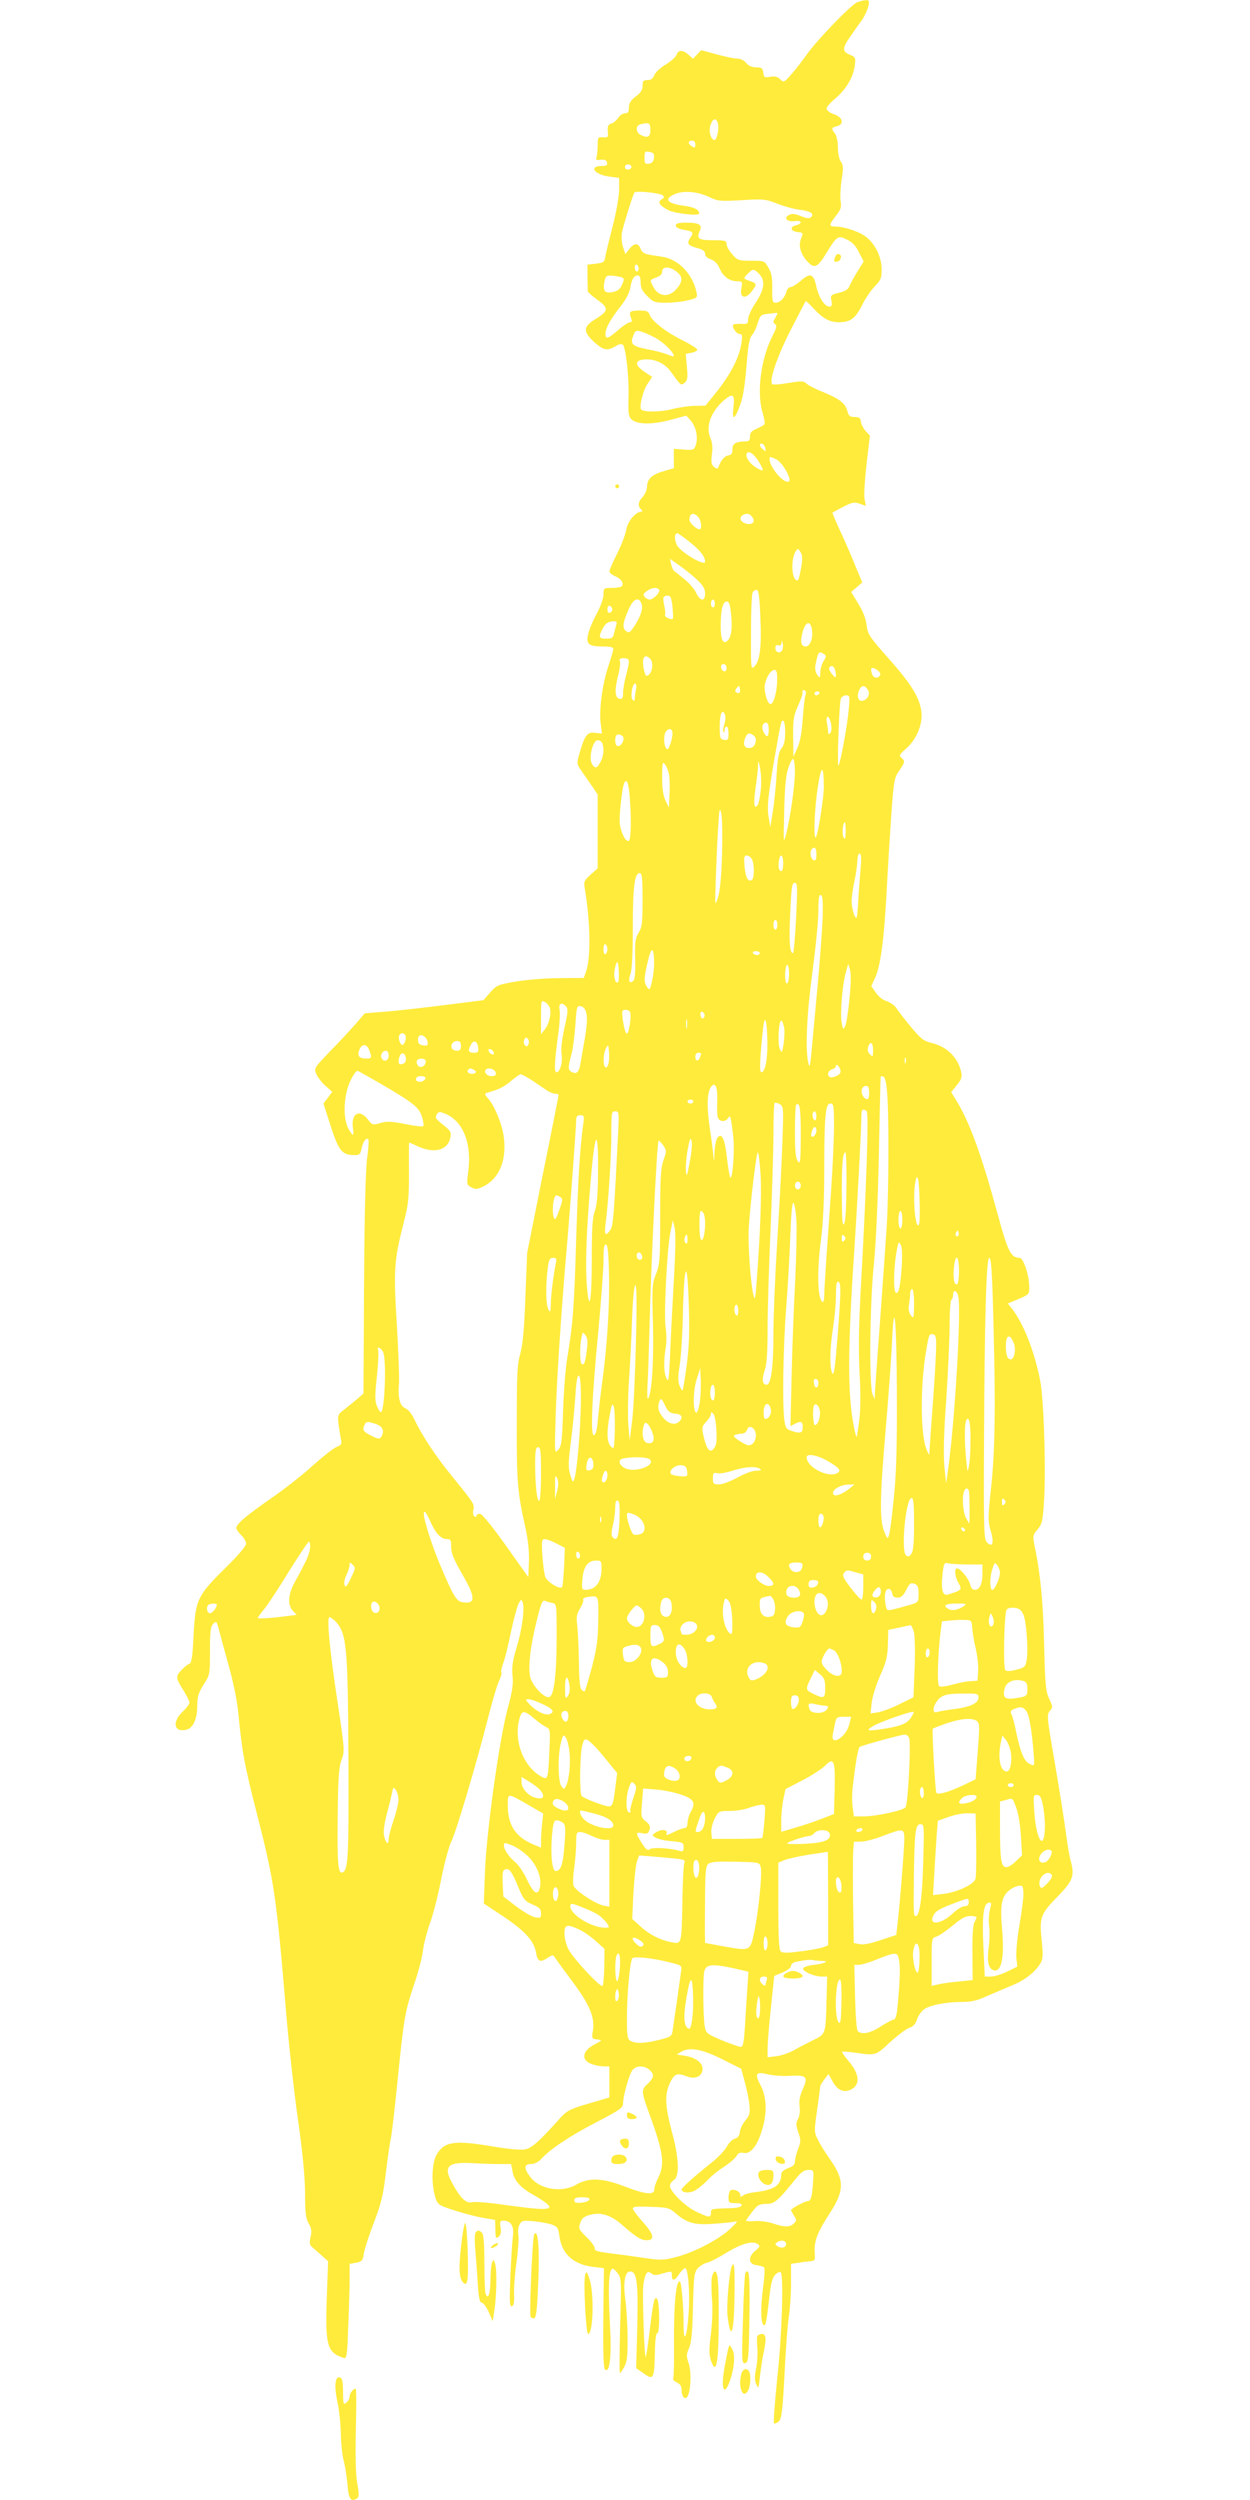 <?xml version="1.0" standalone="no"?>
<!DOCTYPE svg PUBLIC "-//W3C//DTD SVG 20010904//EN"
 "http://www.w3.org/TR/2001/REC-SVG-20010904/DTD/svg10.dtd">
<svg version="1.0" xmlns="http://www.w3.org/2000/svg"
 width="640pt" height="1280pt" viewBox="0 0 640 1280"
 preserveAspectRatio="xMidYMid meet">
<g transform="translate(0,1280) scale(0.1,-0.1)"
fill="#ffeb3b" stroke="none">
<path d="M4390 12789 c-32 -12 -211 -198 -260 -269 -21 -30 -56 -75 -78 -100
-38 -43 -40 -44 -57 -26 -13 13 -28 17 -51 13 -30 -5 -33 -3 -36 21 -3 23 -8
27 -37 27 -22 1 -39 8 -51 23 -11 13 -29 22 -45 22 -15 0 -63 10 -107 22 l-78
21 -21 -22 -21 -22 -22 20 c-28 26 -53 27 -61 2 -3 -11 -28 -34 -56 -51 -27
-16 -54 -41 -59 -55 -7 -18 -17 -25 -35 -25 -21 0 -25 -5 -25 -29 0 -21 -9
-36 -35 -55 -26 -20 -35 -35 -35 -57 0 -22 -5 -29 -20 -29 -11 0 -27 -11 -35
-24 -9 -13 -25 -26 -36 -29 -15 -4 -19 -13 -17 -39 3 -30 1 -33 -24 -31 -27 2
-28 0 -28 -42 0 -24 -3 -51 -6 -60 -5 -13 -1 -16 22 -13 20 2 29 -2 32 -14 3
-14 -3 -18 -27 -18 -69 0 -38 -44 38 -54 l51 -7 0 -59 c0 -34 -14 -114 -34
-192 -19 -73 -36 -144 -38 -158 -3 -21 -9 -26 -47 -30 l-43 -5 0 -62 c1 -35 1
-68 1 -73 1 -6 23 -26 51 -46 57 -41 56 -56 -7 -95 -68 -41 -70 -66 -11 -120
48 -43 66 -47 109 -22 18 11 32 14 38 8 16 -17 33 -175 29 -272 -2 -76 0 -95
14 -109 27 -28 107 -29 200 -4 l82 22 23 -26 c27 -32 38 -85 26 -123 -9 -27
-12 -28 -61 -25 l-52 4 0 -50 0 -49 -44 -13 c-65 -18 -91 -39 -93 -78 0 -19
-11 -44 -22 -56 -24 -25 -27 -46 -9 -64 8 -8 9 -12 1 -12 -28 0 -70 -50 -76
-90 -3 -22 -24 -77 -46 -122 -23 -45 -41 -87 -41 -93 0 -7 13 -18 29 -25 30
-12 46 -35 35 -51 -3 -5 -25 -9 -50 -9 -43 0 -44 -1 -44 -33 0 -20 -15 -63
-37 -103 -20 -38 -40 -86 -43 -107 -9 -46 6 -57 79 -57 34 0 51 -4 51 -12 0
-7 -11 -45 -24 -85 -31 -91 -49 -221 -41 -293 l7 -56 -35 4 c-40 5 -53 -11
-80 -105 -15 -52 -15 -53 10 -90 15 -21 39 -57 55 -79 l28 -42 0 -189 0 -189
-36 -32 c-33 -30 -36 -36 -30 -70 29 -175 32 -358 6 -428 l-11 -31 -122 -1
c-68 0 -167 -8 -222 -17 -95 -16 -102 -19 -135 -56 l-35 -40 -190 -24 c-104
-13 -241 -29 -304 -34 l-113 -9 -51 -59 c-28 -32 -87 -95 -131 -140 -78 -81
-79 -83 -66 -113 7 -16 28 -44 47 -60 l34 -30 -22 -30 -23 -30 28 -87 c47
-151 64 -175 123 -177 34 -1 37 2 44 32 7 36 24 60 35 49 3 -3 1 -45 -6 -94
-8 -58 -14 -278 -16 -648 l-3 -560 -29 -25 c-16 -14 -46 -38 -66 -54 -36 -27
-38 -30 -33 -75 3 -25 9 -60 12 -77 6 -27 4 -32 -23 -43 -16 -7 -72 -51 -123
-97 -52 -47 -146 -121 -209 -164 -128 -89 -180 -133 -180 -153 0 -7 11 -24 25
-37 14 -13 25 -33 25 -44 0 -12 -41 -60 -108 -126 -142 -140 -151 -160 -161
-343 -5 -109 -10 -142 -22 -146 -8 -2 -26 -17 -41 -33 -30 -32 -29 -39 14
-107 15 -25 28 -51 28 -59 0 -7 -16 -28 -35 -46 -56 -53 -44 -108 20 -92 34 9
55 55 55 122 0 47 6 66 32 108 33 50 33 52 33 173 0 101 3 125 17 139 15 16
17 14 28 -27 6 -24 29 -107 50 -184 24 -84 44 -182 50 -245 20 -205 32 -268
95 -515 89 -348 100 -420 150 -1020 14 -165 41 -412 61 -550 24 -170 35 -289
36 -375 0 -103 4 -130 19 -155 14 -24 16 -39 9 -69 -7 -31 -5 -40 10 -53 10
-8 32 -28 49 -43 l31 -28 -7 -190 c-8 -243 2 -278 88 -305 14 -5 17 15 22 160
4 92 7 201 7 244 l0 78 34 6 c30 6 34 11 39 48 4 23 27 95 52 159 37 97 47
138 60 249 9 72 20 151 25 175 6 24 21 157 35 296 33 328 38 357 85 497 22 64
43 144 46 177 4 32 20 94 35 136 16 42 42 144 58 227 16 82 40 169 52 193 24
47 129 400 188 633 21 83 46 168 56 188 10 21 15 40 12 43 -3 3 1 25 9 47 9
23 27 96 40 161 14 66 32 131 39 145 12 23 14 24 21 8 11 -31 -2 -137 -31
-232 -21 -70 -25 -102 -21 -143 5 -42 0 -79 -24 -167 -44 -162 -110 -640 -117
-840 l-6 -161 103 -68 c110 -75 155 -124 165 -186 8 -44 21 -50 61 -23 22 14
27 15 34 2 5 -8 44 -62 88 -121 90 -120 118 -185 108 -253 -7 -42 -6 -44 21
-47 28 -3 28 -4 -14 -26 -64 -34 -69 -81 -11 -101 17 -6 44 -11 59 -11 l29 0
0 -79 0 -80 -57 -17 c-156 -45 -156 -45 -208 -103 -100 -111 -134 -140 -168
-146 -19 -4 -87 2 -157 14 -201 34 -252 28 -293 -38 -26 -42 -30 -147 -9 -218
12 -40 14 -42 91 -68 43 -14 109 -32 147 -39 l69 -12 1 -40 c1 -55 2 -58 18
-45 10 8 13 23 9 47 -5 29 -3 34 15 34 38 0 55 -28 48 -79 -3 -25 -9 -117 -13
-205 -5 -134 -4 -158 8 -154 10 4 13 20 11 63 -1 32 4 106 13 166 8 59 12 121
9 137 -3 16 -1 40 6 52 11 21 17 22 74 17 33 -3 75 -11 92 -17 28 -10 32 -17
38 -58 12 -93 72 -147 177 -159 l51 -6 -3 -254 c-2 -176 1 -257 8 -264 25 -25
35 67 26 230 -9 170 -7 256 6 278 6 12 12 10 31 -13 22 -29 22 -29 15 -271 -3
-134 -4 -243 -1 -243 3 0 13 15 23 33 14 26 17 56 16 152 0 66 -6 154 -12 197
-11 83 -1 138 25 138 35 0 42 -56 37 -280 l-6 -215 39 -27 c50 -36 54 -28 57
106 1 64 6 102 12 100 14 -6 13 162 -1 176 -14 14 -18 -4 -39 -174 -8 -65 -16
-121 -19 -123 -7 -8 -18 326 -12 369 9 60 20 76 41 58 12 -10 24 -11 54 -1 50
14 51 14 51 -7 0 -32 12 -32 34 0 11 17 26 33 33 35 16 6 27 -128 18 -240 -8
-117 -25 -150 -25 -51 0 97 -11 224 -20 224 -19 0 -30 -119 -29 -296 1 -105
-1 -196 -4 -201 -4 -6 5 -15 18 -21 18 -9 25 -19 25 -41 0 -33 18 -51 30 -31
17 28 21 127 6 170 -13 37 -12 46 2 78 12 28 17 79 20 211 4 157 6 175 24 197
12 12 33 26 48 29 15 3 61 27 101 52 76 46 133 62 159 43 13 -9 11 -14 -13
-34 -39 -32 -35 -70 8 -74 17 -2 33 -7 37 -11 5 -4 2 -54 -6 -111 -13 -105
-11 -175 5 -185 9 -6 14 20 29 150 7 66 15 94 30 109 11 11 23 16 27 12 16
-16 7 -316 -17 -538 -13 -125 -21 -231 -17 -235 4 -4 15 1 25 10 14 14 19 54
29 245 6 125 16 256 22 292 6 36 11 111 11 167 l0 102 33 5 c17 3 45 7 62 8
29 3 29 4 26 50 -3 54 16 102 78 197 75 116 75 169 1 275 -22 31 -50 75 -61
98 -22 43 -22 40 0 193 5 39 10 75 10 81 1 6 10 23 22 38 l21 27 18 -33 c26
-49 58 -65 96 -47 50 24 46 80 -12 147 -20 24 -35 45 -32 47 2 2 33 0 68 -5
103 -15 104 -15 177 54 38 34 81 67 97 73 21 6 33 19 41 43 6 19 22 42 36 52
30 22 111 38 194 38 48 0 78 7 126 29 35 15 93 40 129 55 65 26 116 65 146
112 13 20 15 38 9 102 -14 139 -12 147 86 248 75 78 82 101 59 184 -5 19 -16
85 -24 145 -8 61 -33 219 -56 353 -40 230 -41 244 -25 262 16 18 16 21 -3 62
-18 38 -21 71 -26 278 -5 218 -19 361 -48 501 -11 55 -11 58 14 88 23 27 27
43 33 137 11 163 0 524 -19 624 -29 149 -84 289 -142 366 l-24 30 55 23 c52
22 55 25 55 59 0 61 -30 152 -50 152 -44 0 -60 32 -111 220 -83 305 -144 474
-213 586 l-26 42 29 36 c24 30 28 41 22 69 -17 73 -73 128 -148 146 -44 11
-57 21 -109 83 -32 39 -66 82 -74 96 -8 13 -31 29 -50 36 -20 6 -44 25 -56 44
l-23 33 21 46 c27 62 44 189 58 445 6 117 17 294 24 393 12 168 15 183 40 219
30 45 31 49 11 66 -13 11 -10 17 23 46 52 44 86 122 80 185 -7 74 -50 144
-167 276 -101 114 -108 125 -114 173 -4 33 -19 71 -43 110 l-36 59 28 24 29
25 -35 83 c-18 46 -53 126 -77 178 -24 52 -42 95 -41 96 2 2 27 15 55 30 46
23 57 26 84 16 l32 -11 -7 38 c-3 20 2 101 11 179 l17 143 -21 22 c-12 13 -23
34 -25 48 -2 20 -9 25 -32 25 -25 0 -31 5 -38 32 -10 38 -41 62 -127 97 -36
14 -72 33 -82 42 -15 14 -26 14 -93 3 -41 -7 -79 -10 -82 -6 -18 17 25 141 94
277 41 80 76 147 77 148 2 2 20 -15 41 -38 46 -50 82 -70 128 -70 59 0 85 19
118 84 16 34 46 78 66 99 33 34 36 42 36 91 -1 64 -36 132 -85 167 -35 25
-109 49 -151 49 -35 0 -35 8 2 55 25 32 29 43 24 75 -3 20 -1 69 5 109 10 61
9 75 -4 94 -9 12 -15 43 -15 72 0 30 -6 59 -15 71 -20 26 -19 31 11 38 38 10
29 46 -16 61 -19 6 -36 19 -38 27 -2 8 18 32 43 52 55 46 93 108 101 168 6 43
5 45 -25 58 -40 16 -39 34 4 95 19 28 46 66 60 85 13 20 27 50 31 68 6 27 4
32 -12 31 -11 0 -30 -5 -44 -10z m-715 -619 c9 -27 -5 -92 -19 -87 -19 6 -29
50 -17 80 12 32 27 35 36 7z m-345 -35 c0 -37 -14 -44 -51 -25 -24 13 -25 47
-1 53 45 12 52 8 52 -28z m230 -75 c0 -17 -3 -19 -19 -8 -21 13 -19 28 5 28 8
0 14 -9 14 -20z m-212 -69 c-2 -18 -10 -27 -25 -29 -20 -3 -23 1 -23 31 0 31
2 34 26 29 20 -4 25 -9 22 -31z m-115 -46 c1 -5 -6 -11 -15 -13 -11 -2 -18 3
-18 13 0 17 30 18 33 0z m162 -146 c7 -7 4 -14 -8 -20 -22 -13 -10 -32 35 -55
35 -18 158 -31 158 -17 0 19 -27 33 -76 39 -90 12 -108 35 -47 61 47 19 118
12 179 -18 40 -19 54 -20 161 -14 111 7 122 6 183 -18 36 -14 87 -28 115 -31
55 -7 75 -20 58 -37 -9 -9 -22 -8 -53 5 -31 12 -46 14 -61 5 -29 -15 -8 -37
31 -31 37 5 40 -13 4 -22 -32 -8 -26 -30 9 -34 31 -4 30 -2 17 -38 -13 -34 0
-78 37 -116 34 -35 50 -27 97 51 51 83 57 87 103 64 26 -12 45 -32 61 -65 l24
-47 -30 -48 c-17 -27 -35 -60 -41 -74 -7 -20 -21 -29 -55 -38 -43 -11 -45 -12
-39 -41 4 -23 2 -30 -10 -30 -25 0 -55 47 -68 106 -14 64 -31 69 -82 24 -19
-16 -41 -30 -50 -30 -8 0 -18 -11 -21 -24 -8 -31 -32 -56 -55 -56 -16 0 -18 9
-17 73 1 56 -4 80 -20 107 -20 35 -21 35 -88 35 -64 0 -70 2 -97 33 -16 18
-29 41 -29 52 0 18 -7 20 -69 20 -75 0 -86 8 -68 48 14 31 -3 42 -70 42 -40 0
-53 -4 -53 -15 0 -8 14 -17 38 -21 52 -9 55 -13 37 -40 -20 -31 -14 -41 35
-54 29 -8 40 -16 40 -29 0 -12 11 -23 30 -29 19 -7 34 -23 44 -45 17 -42 51
-67 89 -67 28 0 29 -2 23 -35 -10 -49 18 -60 51 -19 30 38 29 43 -7 55 -36 13
-36 13 -10 39 25 25 30 25 59 -5 31 -34 24 -80 -24 -151 -19 -30 -35 -65 -35
-79 0 -23 -4 -25 -35 -23 -19 1 -37 -1 -40 -4 -11 -10 15 -48 32 -48 13 0 15
-8 9 -47 -9 -68 -54 -157 -123 -244 l-61 -76 -54 -1 c-29 0 -83 -8 -118 -17
-59 -15 -142 -16 -157 -2 -12 12 9 97 32 131 l24 36 -34 23 c-61 39 -57 67 8
67 47 0 96 -25 123 -65 51 -71 50 -70 69 -55 15 12 17 26 12 81 l-6 67 30 6
c16 3 29 10 29 16 0 5 -36 28 -80 50 -84 42 -155 98 -165 131 -5 15 -16 19
-49 19 -51 0 -57 -5 -46 -36 7 -18 6 -24 -5 -24 -7 0 -35 -18 -60 -40 -52 -45
-65 -49 -65 -20 0 29 25 75 77 141 28 35 46 71 50 95 7 44 19 64 39 64 9 0 14
-12 14 -36 0 -28 8 -44 34 -70 31 -31 39 -34 94 -34 33 0 84 5 112 12 50 12
52 13 46 42 -19 92 -92 168 -173 181 -18 3 -49 7 -68 11 -26 4 -38 12 -45 30
-12 31 -33 31 -58 -1 l-20 -26 -12 36 c-7 20 -9 53 -6 73 7 36 54 188 64 206
6 11 134 -2 147 -15z m-125 -375 c0 -8 -4 -14 -10 -14 -5 0 -10 9 -10 21 0 11
5 17 10 14 6 -3 10 -13 10 -21z m194 -15 c33 -26 33 -49 0 -88 -38 -46 -93
-41 -119 10 -19 37 -20 35 15 48 20 7 30 17 30 30 0 28 39 28 74 0z m-287 -27
c20 -7 21 -9 8 -39 -9 -22 -22 -33 -45 -38 -42 -9 -54 4 -46 49 6 31 11 36 34
35 15 -1 37 -4 49 -7z m803 -187 c0 -3 -6 -14 -12 -25 -11 -17 -10 -22 0 -29
11 -7 9 -18 -12 -59 -61 -120 -83 -292 -51 -397 8 -27 12 -52 9 -57 -3 -5 -21
-15 -40 -23 -26 -11 -34 -20 -34 -39 0 -20 -5 -26 -22 -26 -50 0 -68 -11 -68
-40 0 -22 -5 -29 -22 -32 -19 -3 -38 -26 -51 -63 -2 -6 -11 -4 -21 4 -14 12
-16 24 -11 65 5 35 2 62 -9 87 -23 56 4 131 69 188 47 41 59 33 50 -36 -8 -69
6 -64 35 14 14 39 24 101 32 197 8 109 15 146 29 161 9 11 23 39 29 62 12 38
16 42 49 46 20 2 39 4 44 5 4 1 7 0 7 -3z m-626 -124 c42 -22 96 -75 96 -94 0
-3 -15 0 -32 8 -18 7 -61 19 -95 25 -85 17 -97 26 -82 68 10 28 14 31 37 26
15 -4 49 -18 76 -33z m565 -567 c3 -16 1 -17 -13 -5 -19 16 -21 34 -3 29 6 -3
14 -13 16 -24z m-29 -76 c24 -42 21 -46 -20 -21 -32 19 -56 56 -46 72 11 17
41 -7 66 -51z m85 20 c30 -14 81 -103 64 -113 -24 -15 -99 72 -99 115 0 13 3
13 35 -2z m-401 -294 c16 -16 22 -64 8 -64 -17 0 -52 32 -52 49 0 33 20 40 44
15z m276 1 c19 -23 6 -43 -25 -37 -31 5 -44 30 -24 43 20 13 35 11 49 -6z
m-324 -126 c56 -43 84 -78 84 -105 0 -25 -120 45 -143 83 -15 27 -15 63 1 63
3 0 29 -18 58 -41z m575 -60 c8 -16 8 -37 -1 -86 -12 -60 -14 -63 -29 -48 -18
18 -19 101 -1 135 13 25 17 25 31 -1z m-529 -140 c28 -27 38 -45 38 -68 0 -43
-25 -40 -46 4 -9 20 -37 52 -63 72 -25 21 -49 39 -52 42 -4 4 -9 18 -13 33
l-6 27 52 -37 c29 -20 69 -53 90 -73z m-197 -49 c7 -12 -30 -50 -49 -50 -7 0
-19 6 -25 14 -10 11 -7 17 11 30 25 18 54 21 63 6z m518 -140 c7 -151 -2 -227
-32 -254 -16 -15 -17 -6 -16 177 0 106 4 198 9 205 4 6 13 12 20 12 10 0 15
-36 19 -140z m-450 53 c3 -32 4 -59 2 -61 -7 -8 -45 10 -40 18 3 5 1 27 -4 49
-9 43 -7 51 19 51 14 0 18 -12 23 -57z m-157 10 c7 -26 -14 -78 -51 -127 -12
-16 -17 -17 -31 -6 -19 16 -15 44 16 113 24 55 55 64 66 20z m374 7 c0 -11 -4
-20 -10 -20 -5 0 -10 9 -10 20 0 11 5 20 10 20 6 0 10 -9 10 -20z m84 -64 c7
-73 -2 -117 -25 -131 -18 -12 -29 15 -29 75 0 87 10 130 30 130 14 0 18 -13
24 -74z m-609 34 c0 -7 -6 -15 -12 -17 -8 -3 -13 4 -13 17 0 13 5 20 13 18 6
-3 12 -11 12 -18z m21 -77 c-3 -10 -8 -30 -12 -45 -5 -24 -11 -28 -40 -28 -38
0 -41 8 -19 50 15 29 28 38 58 39 13 1 17 -4 13 -16z m1002 -35 c4 -43 -12
-78 -34 -78 -23 0 -28 26 -14 76 16 57 43 58 48 2z m-152 -94 c-8 -22 -36 -17
-36 7 0 15 5 19 15 15 10 -3 15 1 16 12 1 15 2 15 6 -1 3 -10 2 -25 -1 -33z
m213 -23 c12 -8 12 -13 -2 -35 -9 -14 -17 -40 -17 -58 -1 -31 -1 -32 -16 -13
-9 13 -12 30 -9 50 14 69 17 73 44 56z m-891 -23 c23 -23 9 -88 -19 -88 -4 0
-10 18 -14 40 -9 54 6 75 33 48z m-108 -15 c0 -10 -7 -43 -15 -73 -8 -30 -15
-70 -15 -88 0 -26 -4 -33 -17 -30 -25 4 -27 44 -9 116 9 33 13 67 10 76 -5 12
0 16 20 16 18 0 26 -5 26 -17z m500 -34 c0 -24 -23 -21 -28 4 -2 10 3 17 12
17 10 0 16 -9 16 -21z m554 -5 c3 -9 6 -23 6 -32 -1 -14 -5 -12 -20 7 -11 12
-17 27 -14 32 8 14 21 11 28 -7z m221 -7 c10 -8 15 -19 11 -25 -10 -17 -33
-15 -40 4 -14 36 -3 44 29 21z m-516 -49 c0 -58 -18 -123 -34 -123 -16 0 -35
67 -29 100 8 40 31 75 49 75 11 0 15 -13 14 -52z m-723 -49 c-3 -17 -6 -39 -6
-47 0 -11 -3 -13 -11 -5 -13 13 -2 83 13 83 6 0 8 -13 4 -31z m531 -16 c-3 -3
-11 -2 -17 2 -8 5 -7 11 2 22 12 15 13 14 16 -1 2 -10 1 -20 -1 -23z m657 14
c13 -20 -2 -50 -28 -55 -22 -5 -31 24 -17 54 12 28 28 28 45 1z m-320 -26 c-4
-9 -10 -64 -14 -122 -5 -72 -14 -120 -28 -150 l-20 -44 -1 101 c-1 88 2 109
24 158 14 31 24 60 24 64 -3 16 2 23 12 17 6 -4 7 -14 3 -24z m71 9 c-3 -5
-10 -10 -16 -10 -5 0 -9 5 -9 10 0 6 7 10 16 10 8 0 12 -4 9 -10z m150 -87
c-7 -80 -43 -274 -52 -283 -8 -7 4 322 12 343 4 9 16 17 27 17 19 0 20 -4 13
-77z m-637 -73 c-5 -17 -8 -34 -4 -37 3 -4 6 1 6 10 0 10 5 17 10 17 6 0 10
-16 10 -36 0 -31 -3 -35 -22 -32 -21 3 -23 8 -23 68 -1 65 14 96 27 60 4 -11
2 -33 -4 -50z m547 4 c4 -22 2 -41 -4 -47 -8 -8 -11 -6 -11 5 0 8 -3 30 -6 47
-4 18 -2 31 4 31 5 0 13 -16 17 -36z m-235 -43 c0 -41 -5 -65 -18 -82 -15 -19
-21 -50 -26 -139 -4 -63 -13 -149 -20 -190 l-12 -75 -8 48 c-10 55 -4 109 30
307 34 194 33 190 44 190 6 0 10 -26 10 -59z m-84 14 c0 -40 -10 -45 -26 -14
-13 24 -7 49 13 49 8 0 13 -13 13 -35z m-493 -26 c-1 -13 -6 -37 -13 -54 -9
-23 -13 -26 -20 -15 -14 21 -12 74 2 88 18 18 33 8 31 -19z m427 -24 c0 -29
-13 -45 -36 -45 -27 0 -32 26 -14 61 9 15 15 17 30 9 11 -6 20 -17 20 -25z
m-684 17 c16 -10 -1 -52 -21 -52 -10 0 -15 10 -15 30 0 29 13 38 36 22z m-102
-38 c10 -27 7 -64 -9 -94 -18 -35 -30 -38 -45 -9 -17 31 6 119 30 119 10 0 21
-7 24 -16z m986 -146 c0 -69 -24 -237 -45 -318 -14 -53 -14 -48 -10 115 3 124
8 184 21 222 9 29 21 50 25 47 5 -3 9 -32 9 -66z m-175 -93 c-3 -33 -10 -67
-15 -75 -19 -30 -23 4 -12 83 7 46 13 99 13 118 1 30 2 28 11 -16 5 -27 7 -77
3 -110z m-470 81 c4 -17 5 -62 3 -101 l-3 -70 -18 37 c-12 26 -17 62 -17 120
1 75 2 81 15 64 8 -11 17 -33 20 -50z m793 -61 c1 -53 -30 -251 -41 -262 -13
-13 -7 144 10 256 18 117 30 119 31 6z m-994 -52 c9 -111 7 -221 -4 -228 -14
-9 -38 34 -46 82 -6 37 11 194 23 216 12 21 21 -1 27 -70z m473 -298 c-4 -114
-10 -186 -21 -220 -16 -49 -16 -48 -11 100 3 83 8 200 12 260 6 97 8 105 16
70 5 -22 6 -116 4 -210z m633 118 c-1 -38 -3 -44 -11 -30 -9 16 -4 77 7 77 2
0 4 -21 4 -47z m-150 -118 c0 -26 -3 -33 -15 -29 -15 6 -21 45 -8 57 15 15 23
5 23 -28z m226 -77 c-4 -46 -10 -119 -12 -162 -2 -43 -6 -81 -8 -84 -9 -9 -26
48 -26 86 1 20 7 66 15 102 8 36 14 82 15 103 0 21 5 37 11 37 9 0 10 -23 5
-82z m-556 53 c13 -26 13 -98 -1 -107 -19 -11 -32 14 -37 71 -4 45 -2 55 11
55 9 0 21 -9 27 -19z m160 -21 c0 -22 -4 -40 -9 -40 -13 0 -18 19 -13 52 6 42
22 34 22 -12z m-720 -186 c0 -120 -3 -141 -20 -169 -17 -28 -20 -47 -18 -133
2 -70 -1 -105 -9 -113 -20 -20 -28 -1 -15 34 8 22 12 105 12 238 0 207 9 279
35 279 12 0 15 -24 15 -136z m786 -94 c-5 -99 -12 -180 -16 -180 -17 0 -21 61
-14 207 6 131 9 153 23 153 14 0 15 -18 7 -180z m136 4 c-2 -60 -14 -224 -27
-364 -13 -140 -27 -291 -31 -335 -6 -63 -9 -74 -15 -50 -17 72 -8 257 21 472
16 120 30 258 30 306 0 67 3 88 13 84 9 -3 11 -32 9 -113z m-232 -39 c0 -14
-4 -25 -10 -25 -5 0 -10 11 -10 25 0 14 5 25 10 25 6 0 10 -11 10 -25z m-870
-125 c0 -10 -4 -22 -10 -25 -6 -4 -10 7 -10 25 0 18 4 29 10 25 6 -3 10 -15
10 -25z m239 -67 c1 -23 -4 -66 -10 -94 -11 -48 -13 -51 -25 -34 -18 25 -18
45 3 133 18 78 31 76 32 -5z m541 47 c0 -5 -6 -10 -14 -10 -8 0 -18 5 -21 10
-3 6 3 10 14 10 12 0 21 -4 21 -10z m-725 -148 c-13 -13 -24 24 -19 58 11 58
19 58 22 1 2 -29 0 -56 -3 -59z m875 44 c0 -25 -4 -48 -10 -51 -6 -4 -10 13
-10 44 0 28 5 51 10 51 6 0 10 -20 10 -44z m309 -131 c-6 -66 -16 -129 -22
-140 -10 -18 -12 -16 -18 20 -8 48 4 192 21 255 l13 45 9 -30 c6 -19 5 -74 -3
-150z m-1534 -45 c9 -28 -3 -81 -25 -110 l-20 -25 0 88 c0 84 1 87 19 77 11
-5 22 -19 26 -30z m85 5 c9 -11 7 -34 -10 -108 -13 -59 -19 -108 -15 -133 7
-42 -7 -94 -26 -94 -13 0 -10 55 11 209 6 46 8 97 5 112 -7 32 13 41 35 14z
m102 -33 c6 -22 3 -64 -7 -125 -9 -51 -19 -108 -22 -127 -8 -49 -20 -62 -45
-49 -21 11 -21 21 1 104 5 22 13 84 17 138 6 92 7 98 27 95 14 -2 24 -14 29
-36z m223 8 c11 -18 -6 -123 -18 -111 -11 11 -27 108 -19 116 9 9 31 5 37 -5z
m381 -11 c3 -6 2 -15 -4 -21 -6 -6 -11 -2 -15 11 -5 22 7 29 19 10z m-89 -71
c-2 -13 -4 -5 -4 17 -1 22 1 32 4 23 2 -10 2 -28 0 -40z m412 -79 c1 -87 -12
-149 -31 -149 -11 0 -7 79 9 225 9 81 21 41 22 -76z m86 78 c3 -18 1 -54 -3
-82 -8 -48 -9 -49 -20 -24 -12 29 -4 152 9 143 5 -2 11 -19 14 -37z m-1940
-37 c8 -13 -3 -50 -15 -50 -12 0 -23 37 -15 50 3 5 10 10 15 10 5 0 12 -5 15
-10z m103 -12 c7 -7 12 -19 12 -29 0 -12 -6 -15 -25 -11 -18 3 -25 11 -25 28
0 26 18 32 38 12z m528 -34 c-5 -13 -10 -14 -18 -6 -6 6 -8 18 -4 28 5 13 10
14 18 6 6 -6 8 -18 4 -28z m-346 -9 c0 -18 -5 -25 -19 -25 -11 0 -23 5 -26 10
-11 18 3 40 25 40 15 0 20 -7 20 -25z m88 -8 c3 -23 0 -27 -22 -27 -28 0 -32
10 -15 41 14 27 33 19 37 -14z m2022 -14 c0 -34 -1 -36 -16 -21 -10 10 -14 23
-9 37 10 34 25 24 25 -16z m-2580 1 c15 -37 13 -44 -12 -44 -39 0 -50 13 -39
43 13 34 39 35 51 1z m1225 -71 c-3 -13 -10 -21 -15 -18 -14 9 -12 72 3 98 11
21 12 20 15 -17 2 -22 1 -50 -3 -63z m-587 58 c3 -8 -1 -12 -9 -9 -7 2 -15 10
-17 17 -3 8 1 12 9 9 7 -2 15 -10 17 -17z m-538 -16 c0 -25 -23 -35 -35 -15
-10 16 2 40 20 40 9 0 15 -9 15 -25z m88 -13 c2 -13 -3 -25 -13 -28 -22 -9
-29 1 -21 31 8 31 30 28 34 -3z m1512 24 c0 -2 -3 -11 -6 -20 -9 -23 -24 -20
-24 4 0 11 7 20 15 20 8 0 15 -2 15 -4z m1047 -48 c-3 -7 -5 -2 -5 12 0 14 2
19 5 13 2 -7 2 -19 0 -25z m-2457 8 c0 -24 -26 -38 -40 -22 -6 9 -9 20 -5 26
9 15 45 12 45 -4z m2123 -45 c3 -13 -3 -22 -20 -30 -13 -6 -29 -9 -34 -6 -16
10 -10 33 11 40 11 3 20 11 20 16 0 16 17 1 23 -20z m-1874 0 c9 -6 10 -10 2
-16 -16 -9 -44 2 -36 15 8 12 16 12 34 1z m109 -13 c3 -13 -3 -18 -21 -18 -24
0 -42 21 -29 34 12 13 47 1 50 -16z m-575 -65 c154 -90 184 -114 198 -163 7
-22 9 -43 6 -46 -3 -4 -45 1 -93 11 -72 14 -94 15 -127 5 -39 -11 -41 -11 -64
19 -44 56 -87 29 -76 -46 3 -18 3 -33 -1 -33 -3 0 -13 15 -23 33 -28 53 -24
168 10 241 17 36 32 56 39 53 7 -3 66 -36 131 -74z m762 25 c26 -18 60 -41 74
-50 14 -10 34 -18 44 -18 9 0 17 -3 17 -6 0 -4 -36 -187 -81 -408 l-80 -401
-9 -225 c-6 -165 -13 -242 -26 -290 -16 -56 -18 -107 -18 -360 -1 -301 4 -353
45 -536 13 -61 19 -117 17 -170 l-3 -79 -115 162 c-72 101 -122 162 -132 162
-10 1 -18 -4 -18 -10 0 -5 -5 -7 -11 -3 -6 3 -9 19 -5 34 5 30 5 30 -113 176
-78 95 -151 206 -186 280 -16 35 -35 58 -50 64 -28 11 -39 55 -32 127 2 26 -3
162 -11 300 -18 281 -14 332 35 523 24 93 27 122 27 258 -1 83 0 152 1 152 2
0 22 -9 46 -20 84 -38 152 -19 165 46 5 27 1 35 -35 63 -43 35 -46 38 -32 59
7 11 14 11 42 -1 93 -39 137 -157 115 -307 -7 -53 -6 -56 17 -69 22 -12 30
-11 63 5 83 42 121 139 102 262 -10 64 -49 156 -80 189 -16 18 -18 23 -7 27 8
2 30 9 50 16 20 6 54 26 75 45 22 19 44 34 50 35 5 0 32 -15 59 -32z m-547 10
c-7 -20 -48 -23 -48 -4 0 11 9 16 26 16 16 0 24 -5 22 -12z m2363 -59 c11
-104 10 -521 -1 -699 -6 -91 -22 -314 -35 -497 -14 -183 -25 -345 -26 -360 l0
-28 -11 25 c-19 41 -15 457 6 665 11 111 21 330 26 570 4 215 8 392 9 393 1 2
7 2 14 0 7 -3 15 -31 18 -69z m-869 -56 c-1 -36 0 -74 3 -84 8 -24 41 -25 54
-2 10 19 14 4 26 -104 7 -64 -5 -220 -16 -201 -4 7 -12 53 -17 101 -11 97 -27
131 -49 101 -7 -10 -14 -45 -15 -78 -1 -43 -2 -49 -5 -21 -1 22 -10 89 -19
150 -16 110 -14 186 8 212 21 25 33 -4 30 -74z m778 41 c0 -23 -4 -34 -12 -32
-33 11 -36 68 -3 68 11 0 15 -10 15 -36z m-900 -44 c0 -5 -7 -10 -15 -10 -8 0
-15 5 -15 10 0 6 7 10 15 10 8 0 15 -4 15 -10z m456 -205 c-3 -99 -15 -324
-26 -500 -11 -176 -20 -393 -20 -482 0 -170 -12 -263 -35 -263 -22 0 -25 28
-10 73 11 30 15 89 15 212 0 94 7 321 15 505 8 184 15 405 15 491 0 86 3 158
6 162 3 3 15 0 26 -6 20 -12 20 -19 14 -192z m94 32 c-1 -136 -2 -150 -15
-133 -11 15 -15 51 -15 151 0 73 3 135 6 138 19 18 24 -18 24 -156z m170 46
c0 -65 -7 -215 -15 -333 -8 -118 -20 -278 -25 -355 -5 -77 -10 -157 -10 -178
0 -21 -4 -36 -9 -33 -26 16 -29 166 -6 331 9 69 15 192 15 330 0 285 6 355 31
355 17 0 19 -10 19 -117z m167 79 c12 -8 0 -378 -31 -932 -9 -171 -11 -295 -5
-410 6 -109 5 -192 -2 -245 -6 -44 -12 -81 -13 -83 -2 -1 -9 25 -15 59 -32
163 -31 395 4 912 15 232 35 602 35 668 0 39 5 45 27 31z m-1272 -109 c-22
-435 -25 -477 -40 -500 -25 -37 -32 -27 -24 35 14 109 29 339 29 455 0 111 1
117 20 117 19 0 20 -5 15 -107z m1015 81 c0 -14 -4 -23 -10 -19 -5 3 -10 15
-10 26 0 10 5 19 10 19 6 0 10 -12 10 -26z m-1194 -41 c-17 -125 -26 -270 -36
-590 -10 -345 -17 -433 -46 -608 -8 -49 -18 -170 -21 -268 -5 -157 -8 -181
-25 -200 -19 -22 -19 -20 -13 173 5 179 30 556 55 840 15 166 50 640 50 673 0
21 5 27 21 27 20 0 21 -4 15 -47z m1194 -32 c0 -19 -17 -38 -25 -29 -7 7 7 48
16 48 5 0 9 -9 9 -19z m-1118 -216 c-1 -107 -5 -162 -16 -194 -13 -34 -16 -89
-16 -245 0 -218 -13 -288 -25 -141 -9 109 -3 284 21 558 21 246 38 256 36 22z
m469 53 c-14 -74 -16 -78 -19 -43 -2 22 2 71 9 109 11 57 14 65 20 44 4 -15
-1 -64 -10 -110z m-134 86 c16 -25 16 -29 0 -74 -14 -40 -17 -88 -17 -288 0
-222 -2 -245 -21 -294 -20 -50 -21 -66 -16 -253 5 -191 -5 -353 -24 -385 -5
-9 -6 17 -4 65 3 44 7 170 10 280 8 343 39 975 47 975 4 0 15 -12 25 -26z
m497 -146 c6 -101 -1 -304 -21 -563 -5 -71 -8 -84 -14 -61 -16 58 -31 272 -25
356 10 143 39 380 46 380 4 0 10 -51 14 -112z m440 -61 c-1 -108 -5 -181 -12
-193 -9 -15 -11 20 -12 151 0 162 5 215 19 215 3 0 6 -78 5 -173z m375 -101
c1 -87 -2 -107 -11 -98 -15 15 -23 145 -13 210 7 41 9 44 16 22 4 -14 7 -74 8
-134z m-609 104 c0 -11 -7 -20 -15 -20 -8 0 -15 9 -15 20 0 11 7 20 15 20 8 0
15 -9 15 -20z m-1231 -59 c14 -9 13 -17 -12 -84 -11 -29 -16 -35 -21 -22 -12
32 -3 115 13 115 3 0 12 -4 20 -9z m1209 -123 c2 -46 -1 -186 -7 -313 -7 -126
-15 -344 -18 -484 l-6 -253 21 11 c31 17 42 13 42 -13 0 -33 -10 -37 -52 -24
-32 10 -36 15 -42 56 -11 79 -6 381 9 572 8 102 18 267 21 368 5 124 10 180
17 173 6 -6 12 -48 15 -93z m-474 36 c15 -39 0 -157 -16 -128 -10 17 -9 144 0
144 6 0 13 -7 16 -16z m1016 -29 c0 -25 -4 -45 -10 -45 -5 0 -10 20 -10 45 0
25 5 45 10 45 6 0 10 -20 10 -45z m-1170 -310 c-7 -126 -16 -297 -19 -380 -6
-130 -8 -146 -19 -122 -14 32 -15 89 -3 160 4 26 4 71 -1 100 -10 61 7 404 25
491 l12 59 9 -39 c6 -25 5 -119 -4 -269z m1456 228 c-10 -10 -19 5 -10 18 6
11 8 11 12 0 2 -7 1 -15 -2 -18z m-1386 -20 c0 -19 -3 -24 -10 -17 -6 6 -8 18
-4 27 9 24 14 21 14 -10z m802 -5 c-9 -9 -12 -7 -12 12 0 19 3 21 12 12 9 -9
9 -15 0 -24z m295 -132 c-7 -98 -14 -136 -28 -136 -18 0 -13 155 7 240 5 23 6
23 16 6 7 -12 8 -53 5 -110z m-1499 -42 c4 -161 -10 -371 -35 -554 -9 -63 -18
-148 -22 -189 -4 -51 -10 -76 -20 -79 -19 -6 -11 190 24 548 13 146 25 303 25
348 0 63 3 83 13 80 9 -3 13 -46 15 -154z m170 93 c2 -10 -3 -17 -12 -17 -10
0 -16 9 -16 21 0 24 23 21 28 -4z m1622 -79 c0 -31 -4 -59 -9 -63 -16 -9 -23
34 -16 93 9 70 25 51 25 -30z m-2064 45 c-12 -56 -26 -169 -26 -213 -1 -39 -2
-42 -12 -25 -13 23 -15 121 -4 208 6 48 11 57 28 57 16 0 19 -5 14 -27z m2240
-290 c12 -441 9 -670 -12 -863 -16 -153 -16 -169 -1 -220 18 -61 9 -86 -20
-57 -15 15 -17 58 -15 494 3 661 12 963 27 963 10 0 15 -76 21 -317z m-1559
65 c4 -128 1 -206 -11 -298 -9 -68 -19 -126 -21 -128 -2 -3 -10 8 -16 24 -8
22 -8 47 1 104 7 41 15 169 17 283 7 256 23 265 30 15z m775 56 c-4 -102 -22
-323 -29 -369 -5 -31 -8 -35 -14 -20 -12 32 -10 122 6 225 8 52 15 128 15 168
0 54 3 73 13 69 8 -2 11 -24 9 -73z m-1046 -236 c-4 -161 -12 -340 -19 -398
l-13 -105 -7 80 c-3 44 -2 143 3 220 5 77 13 220 16 318 4 106 11 177 17 177
7 0 8 -101 3 -292z m1424 195 c-1 -72 -2 -77 -16 -58 -10 13 -14 32 -10 55 3
19 6 45 6 58 0 12 5 22 10 22 6 0 10 -32 10 -77z m226 41 c17 -68 -18 -658
-54 -904 l-8 -55 -9 90 c-5 63 -3 167 10 342 9 138 17 308 17 377 0 69 4 128
9 131 5 4 9 15 9 26 0 28 19 23 26 -7z m-1126 -75 c0 -17 -4 -28 -10 -24 -5 3
-10 17 -10 31 0 13 5 24 10 24 6 0 10 -14 10 -31z m812 -439 c1 -267 -3 -397
-16 -523 -9 -92 -20 -177 -25 -189 -7 -19 -9 -17 -24 21 -24 58 -22 178 8 526
14 160 28 358 32 440 11 255 24 116 25 -275z m-1587 241 c-8 -65 -14 -83 -26
-75 -10 6 -12 87 -2 134 6 31 7 32 20 14 11 -14 13 -34 8 -73z m1787 -21 c-2
-52 -10 -180 -18 -285 -8 -104 -14 -201 -15 -215 -1 -24 -1 -24 -14 6 -32 73
-34 318 -5 497 16 96 17 99 37 95 16 -3 18 -14 15 -98z m399 52 c12 -31 2 -82
-16 -82 -17 0 -25 23 -25 69 0 58 21 65 41 13z m-3230 -44 c19 -35 9 -308 -11
-308 -4 0 -13 14 -20 31 -11 25 -11 54 0 154 7 68 9 128 6 134 -4 6 -3 11 3
11 6 0 16 -10 22 -22z m1622 -258 c-5 -30 -13 -54 -18 -53 -18 5 -17 112 2
171 l18 57 3 -60 c1 -33 -1 -85 -5 -115z m-609 -3 c-2 -140 -20 -354 -34 -391
-6 -18 -9 -15 -20 22 -11 36 -11 63 3 170 9 70 19 176 23 235 4 73 10 107 18
104 7 -3 11 -47 10 -140z m1216 104 c0 -30 -17 -34 -22 -6 -4 17 -1 25 8 25 8
0 14 -9 14 -19z m-530 -51 c0 -22 -4 -40 -9 -40 -12 0 -18 28 -13 58 7 37 22
25 22 -18z m-252 -72 c13 -26 24 -34 50 -36 33 -3 41 -19 20 -40 -21 -21 -55
-13 -82 19 -26 31 -31 53 -20 84 8 19 11 17 32 -27z m-260 -122 c-3 -95 -4
-99 -20 -82 -21 21 -23 71 -6 163 10 54 13 61 20 42 5 -12 7 -68 6 -123z m797
115 c7 -23 -2 -48 -21 -55 -11 -4 -14 4 -14 34 0 43 23 57 35 21z m251 -7 c8
-29 -5 -75 -22 -81 -6 -2 -10 18 -11 52 0 40 3 55 13 55 7 0 17 -12 20 -26z
m-528 -107 c3 -53 0 -77 -12 -92 -20 -28 -37 -9 -53 58 -11 49 -10 53 13 78
13 14 24 31 24 39 0 11 3 11 12 2 7 -7 14 -45 16 -85z m1301 -52 c0 -49 -3
-108 -8 -130 -7 -38 -7 -37 -14 30 -9 88 -9 178 -1 200 14 34 24 -10 23 -100z
m-3042 83 c34 -12 43 -37 24 -66 -7 -11 -16 -10 -50 7 -42 22 -46 28 -35 55 7
19 17 20 61 4z m1414 -45 c13 -39 3 -57 -27 -51 -21 4 -30 44 -19 85 5 20 9
22 20 13 8 -6 19 -27 26 -47z m529 -11 c0 -30 -16 -52 -38 -52 -7 0 -29 11
-48 24 -28 19 -32 25 -19 30 9 3 25 6 35 6 10 0 22 9 25 20 10 30 45 8 45 -28z
m-1100 -196 c0 -74 -4 -137 -9 -140 -11 -7 -21 78 -21 187 0 71 3 87 15 87 13
0 15 -22 15 -134z m1467 64 c59 -34 71 -49 52 -61 -46 -29 -159 28 -159 80 0
21 55 11 107 -19z m-1199 -13 c2 -18 -2 -29 -13 -33 -23 -9 -28 0 -20 36 8 37
29 35 33 -3z m291 19 c26 -32 -82 -68 -129 -43 -33 17 -38 44 -8 50 55 10 126
7 137 -7z m189 -59 c3 -27 2 -28 -39 -25 -23 2 -44 8 -46 14 -6 20 28 45 56
42 20 -2 27 -9 29 -31z m372 13 c11 -7 7 -10 -18 -10 -20 0 -60 -15 -96 -35
-35 -19 -77 -35 -94 -35 -29 0 -32 3 -32 31 0 27 3 31 23 26 12 -3 47 3 77 13
62 20 118 24 140 10z m-780 -34 c0 -24 -16 -43 -26 -33 -8 7 7 57 17 57 5 0 9
-11 9 -24z m-257 -78 l-11 -43 0 65 c-1 53 1 61 10 43 8 -16 8 -36 1 -65z
m1497 11 c-33 -27 -71 -42 -81 -32 -19 19 30 52 76 52 l30 1 -25 -21z m612
-21 c3 -34 3 -158 1 -158 -1 0 -9 13 -18 30 -15 29 -20 105 -9 134 9 23 24 19
26 -6z m-282 -161 c0 -100 -4 -138 -14 -153 -12 -15 -17 -17 -28 -6 -26 25 0
292 29 292 10 0 13 -29 13 -133z m462 101 c-9 -9 -12 -7 -12 12 0 19 3 21 12
12 9 -9 9 -15 0 -24z m-1970 -74 c-3 -91 -12 -118 -34 -96 -9 9 -9 23 0 63 7
28 12 69 12 91 0 27 4 38 13 35 9 -3 11 -29 9 -93z m-970 -11 c26 -61 55 -93
85 -93 20 0 23 -5 23 -35 0 -39 9 -62 68 -165 58 -103 55 -135 -12 -123 -30 6
-46 33 -114 194 -38 89 -82 227 -82 256 0 25 11 12 32 -34z m1083 4 c24 -34
19 -66 -11 -73 -14 -4 -29 -3 -33 2 -11 12 -31 73 -31 95 0 16 4 17 30 7 17
-5 37 -20 45 -31z m930 23 c8 -12 -5 -60 -16 -60 -5 0 -9 16 -9 35 0 33 12 46
25 25z m-1138 -32 c-3 -7 -5 -2 -5 12 0 14 2 19 5 13 2 -7 2 -19 0 -25z m1864
-41 c-1 -12 -15 -9 -19 4 -3 6 1 10 8 8 6 -3 11 -8 11 -12z m-2093 -69 l44
-23 -4 -98 c-3 -53 -7 -100 -10 -103 -13 -13 -75 25 -86 52 -11 31 -23 180
-14 189 9 9 24 5 70 -17z m-1282 -91 c-14 -28 -39 -76 -56 -106 -35 -63 -39
-117 -11 -148 l20 -21 -55 -7 c-88 -11 -144 -14 -144 -9 0 3 15 24 34 47 18
23 64 92 101 152 37 61 82 130 99 155 31 45 31 45 34 17 2 -15 -8 -51 -22 -80z
m1404 27 c0 -8 -4 -14 -10 -14 -5 0 -10 9 -10 21 0 11 5 17 10 14 6 -3 10 -13
10 -21z m1490 -4 c0 -13 -7 -20 -20 -20 -13 0 -20 7 -20 20 0 13 7 20 20 20
13 0 20 -7 20 -20z m-1380 -60 c0 -70 -30 -110 -82 -110 -19 0 -20 5 -16 55 5
64 28 95 70 95 26 0 28 -3 28 -40z m-1284 -51 c-20 -42 -27 -49 -32 -35 -4 10
0 33 10 52 9 19 16 42 16 51 0 16 1 16 16 1 15 -14 14 -20 -10 -69z m2312 59
c-6 -42 -67 -33 -68 10 0 7 14 12 36 12 31 0 35 -3 32 -22z m845 12 l77 0 0
-46 c0 -54 -14 -84 -39 -84 -12 0 -20 10 -24 28 -6 28 -50 82 -67 82 -15 0
-11 -41 5 -70 23 -40 21 -41 -51 -64 -28 -9 -37 25 -28 106 6 54 9 59 28 54
11 -3 56 -6 99 -6z m167 -42 c0 -27 -27 -88 -39 -88 -15 0 -14 69 1 110 10 31
12 32 25 15 7 -11 13 -27 13 -37z m-737 1 l37 -10 0 -64 c0 -36 -4 -65 -9 -65
-5 0 -30 27 -56 61 -37 49 -44 63 -34 75 14 17 14 17 62 3z m-448 -24 c32 -31
32 -45 0 -45 -24 0 -65 31 -65 48 0 30 35 28 65 -3z m253 -32 c-2 -10 -13 -19
-26 -21 -17 -3 -22 2 -22 17 0 16 6 21 26 21 19 0 25 -5 22 -17z m515 -53 c0
-43 -1 -44 -44 -57 -24 -7 -61 -17 -81 -22 -37 -9 -38 -8 -44 24 -8 46 -2 80
16 80 8 0 16 -10 18 -22 2 -17 10 -23 27 -23 19 0 30 10 45 40 17 33 23 38 42
31 17 -6 21 -16 21 -51z m-613 20 c14 -26 5 -40 -23 -40 -33 0 -47 13 -40 38
7 29 48 30 63 2z m420 -11 c0 -21 -22 -35 -40 -24 -6 4 -4 14 7 30 20 26 33
24 33 -6z m-272 -52 c4 -32 -14 -67 -33 -67 -31 0 -48 83 -23 108 17 17 52 -8
56 -41z m-1175 -92 c-1 -99 -7 -141 -32 -240 -18 -65 -34 -121 -37 -124 -2 -2
-10 1 -17 8 -8 8 -12 53 -13 140 -1 71 -5 154 -8 185 -6 48 -4 62 14 91 12 19
19 39 16 44 -4 5 6 12 21 14 59 9 58 12 56 -118z m897 105 c6 -12 10 -35 8
-53 -2 -25 -8 -33 -26 -35 -34 -5 -52 15 -52 59 0 38 -1 38 52 48 4 0 12 -8
18 -19z m-522 -19 c7 -43 -7 -73 -31 -69 -24 3 -33 33 -22 75 8 33 48 29 53
-6z m311 -83 c2 -61 0 -79 -9 -73 -31 19 -49 107 -33 163 5 22 7 22 22 7 11
-11 17 -39 20 -97z m-921 85 c22 -5 22 -7 22 -169 0 -204 -14 -314 -41 -314
-29 0 -87 65 -95 106 -10 55 1 150 32 278 23 95 31 115 44 110 8 -4 25 -9 38
-11z m1657 -32 c-10 -34 -25 -24 -25 16 0 34 1 36 16 21 10 -10 14 -23 9 -37z
m-2546 21 c12 -23 -2 -47 -23 -39 -20 8 -22 57 -1 57 8 0 19 -8 24 -18z m-829
2 c0 -16 -23 -44 -35 -44 -15 0 -21 31 -8 43 8 8 43 9 43 1z m3825 -7 c-29
-20 -60 -26 -79 -15 -31 17 -16 28 41 28 51 0 55 -1 38 -13z m-1651 -13 c29
-29 13 -94 -24 -94 -21 0 -50 25 -50 44 0 16 38 66 50 66 5 0 16 -7 24 -16z
m1955 -29 c16 -33 27 -185 17 -238 -6 -31 -11 -36 -53 -46 -29 -8 -49 -9 -56
-2 -11 11 -6 290 7 309 4 8 21 12 39 10 24 -2 36 -11 46 -33z m-1124 5 c3 -6
1 -25 -6 -43 -10 -30 -15 -32 -46 -29 -42 5 -51 24 -29 57 17 26 68 35 81 15z
m971 -56 c-11 -29 -30 0 -21 33 7 27 7 28 17 6 6 -12 8 -30 4 -39z m-3368 14
c57 -62 63 -123 66 -698 2 -513 -1 -577 -31 -587 -22 -8 -27 48 -24 287 2 200
6 253 20 290 16 44 16 51 -20 290 -41 269 -57 440 -42 440 5 0 19 -10 31 -22z
m3260 -33 c1 -22 9 -70 18 -106 8 -36 14 -87 12 -114 l-3 -50 -40 -3 c-21 -1
-63 -10 -92 -18 -29 -8 -58 -12 -64 -8 -12 7 -8 156 7 281 l7 52 41 4 c22 2
57 4 76 3 34 -1 35 -3 38 -41z m-1409 11 c4 -23 -24 -46 -56 -46 -13 0 -23 2
-23 4 0 2 -3 11 -6 19 -3 8 2 22 12 31 22 23 68 17 73 -8z m-181 -29 c17 -46
15 -52 -13 -65 -41 -19 -45 -15 -45 43 0 51 2 55 23 55 17 0 26 -9 35 -33z
m1291 -2 c5 -20 7 -99 4 -185 l-6 -150 -71 -35 c-39 -20 -89 -38 -110 -42
l-39 -6 6 54 c3 30 22 91 43 139 32 71 38 97 40 160 l2 75 53 11 c30 7 57 12
61 13 4 0 11 -15 17 -34z m-1019 -29 c0 -16 -27 -29 -41 -20 -13 8 9 34 27 34
8 0 14 -6 14 -14z m-383 -47 c22 -22 -16 -79 -53 -79 -27 0 -31 5 -35 45 -3
24 0 30 21 36 38 11 55 10 67 -2z m227 -11 c18 -25 22 -98 6 -98 -24 0 -50 41
-50 80 0 46 19 54 44 18z m766 -8 c19 -10 40 -66 40 -107 0 -35 -42 -30 -79 9
-25 27 -28 35 -20 57 10 26 28 51 36 51 2 0 13 -5 23 -10z m490 -9 c0 -11 -4
-23 -10 -26 -6 -4 -10 5 -10 19 0 14 5 26 10 26 6 0 10 -9 10 -19z m-1366 -52
c17 -14 26 -30 26 -50 0 -26 -3 -29 -33 -29 -30 0 -35 4 -47 39 -20 61 4 79
54 40z m520 -5 c36 -14 10 -62 -45 -83 -23 -8 -28 -6 -38 15 -22 49 27 89 83
68z m311 -126 c0 -54 -6 -57 -60 -31 -41 20 -42 23 -14 80 l21 43 26 -22 c22
-18 27 -30 27 -70z m-1309 11 c3 -21 0 -41 -9 -53 -12 -17 -14 -12 -14 43 0
64 14 70 23 10z m2322 25 c17 -5 22 -14 22 -40 0 -39 -1 -40 -62 -49 -53 -8
-66 3 -54 50 9 35 48 51 94 39z m-1594 -81 c3 -10 11 -26 18 -35 15 -21 7 -30
-27 -30 -57 0 -93 40 -63 70 18 18 65 15 72 -5z m1366 -3 c0 -30 -39 -49 -121
-60 -41 -5 -82 -12 -92 -16 -22 -8 -23 23 -1 54 23 33 48 41 137 41 70 1 77
-1 77 -19z m-920 -13 c0 -23 -17 -47 -32 -47 -4 0 -8 16 -8 35 0 28 4 35 20
35 14 0 20 -7 20 -23z m-1312 -22 c53 -24 64 -41 37 -51 -22 -9 -68 13 -101
47 -25 26 -26 29 -8 29 10 0 43 -11 72 -25z m1445 -8 c20 -1 22 -8 5 -25 -18
-18 -75 -15 -82 4 -12 31 -7 37 27 29 17 -4 40 -8 50 -8z m1030 -25 c16 -18
30 -99 40 -229 4 -58 5 -58 -25 -42 -25 14 -43 57 -64 155 -8 43 -20 87 -25
96 -8 15 -5 20 13 28 34 13 43 12 61 -8z m-2514 -44 c18 -16 44 -34 56 -40 22
-10 23 -14 18 -117 -6 -146 -8 -154 -36 -140 -96 49 -149 185 -117 301 12 43
25 42 79 -4z m171 18 c0 -33 -16 -42 -30 -16 -12 23 -6 40 16 40 8 0 14 -10
14 -24z m1755 -9 c-19 -30 -51 -44 -130 -57 -94 -15 -106 -13 -67 11 31 21
203 81 210 74 2 -2 -4 -14 -13 -28z m-317 -37 c-17 -66 -97 -114 -84 -50 3 17
9 44 12 60 6 27 10 30 44 30 l38 0 -10 -40z m654 18 c14 -12 14 -29 4 -156
l-11 -142 -62 -30 c-79 -37 -131 -51 -139 -39 -6 11 -23 322 -18 328 3 3 35
15 72 28 75 25 130 29 154 11z m-2087 -153 c8 -58 -1 -149 -17 -179 -10 -19
-11 -19 -24 -1 -17 23 -19 158 -2 222 10 41 13 44 24 28 7 -9 16 -41 19 -70z
m1740 65 c10 -32 -6 -338 -19 -354 -14 -16 -151 -46 -215 -46 l-49 0 -6 44
c-4 24 -4 68 -1 98 14 124 28 209 37 214 13 8 209 62 230 63 9 1 20 -8 23 -19z
m520 -70 c8 -48 -2 -100 -20 -100 -34 0 -48 69 -30 152 l7 32 18 -22 c10 -12
21 -40 25 -62z m-2114 12 c19 -22 49 -58 66 -80 l33 -40 -10 -77 c-11 -90 -15
-98 -44 -92 -39 9 -121 42 -128 52 -12 15 -9 215 3 258 8 31 13 36 28 28 10
-6 33 -28 52 -49z m479 -41 c0 -14 -18 -23 -30 -16 -6 4 -8 11 -5 16 8 12 35
12 35 0z m734 -83 c0 -29 0 -87 -2 -130 l-2 -76 -68 -26 c-38 -15 -99 -35
-135 -45 l-67 -20 0 59 c0 33 5 82 11 109 l11 51 87 45 c48 25 100 59 116 75
36 38 47 28 49 -42z m-816 26 c22 -15 30 -48 13 -58 -19 -12 -71 6 -71 24 0
49 20 61 58 34z m266 6 c37 -14 34 -46 -6 -66 -30 -15 -32 -15 -45 2 -16 22
-17 46 -1 62 15 15 19 15 52 2z m-961 -112 c29 -33 22 -52 -15 -44 -40 7 -78
48 -78 82 l0 26 38 -23 c20 -12 45 -31 55 -41z m479 -46 c-11 -33 -18 -63 -14
-66 3 -3 0 -6 -6 -6 -19 0 -19 84 0 133 10 25 13 27 26 14 13 -13 12 -22 -6
-75z m1948 68 c0 -5 -7 -10 -15 -10 -8 0 -15 5 -15 10 0 6 7 10 15 10 8 0 15
-4 15 -10z m-3150 -75 c0 -17 -11 -65 -25 -105 -14 -40 -25 -84 -25 -97 0 -34
-16 -20 -24 20 -4 20 2 61 14 107 11 41 23 90 27 109 6 31 7 33 20 16 7 -11
13 -33 13 -50z m2690 34 c0 -17 -4 -28 -10 -24 -5 3 -10 17 -10 31 0 13 5 24
10 24 6 0 10 -14 10 -31z m-1236 -10 c61 -22 69 -40 41 -89 -8 -14 -14 -37
-15 -52 0 -18 -5 -28 -15 -28 -9 0 -34 -9 -57 -21 -34 -17 -40 -18 -35 -5 8
20 -31 22 -58 2 -18 -13 -18 -14 5 -26 12 -7 49 -15 81 -17 55 -5 59 -8 59
-31 0 -21 -3 -23 -22 -18 -47 14 -138 19 -151 8 -9 -8 -18 -3 -34 21 -12 18
-25 40 -29 49 -5 15 -2 17 24 12 25 -5 31 -2 37 17 6 18 2 27 -18 43 -25 20
-26 24 -20 95 l6 74 73 -6 c40 -4 97 -16 128 -28z m-786 -52 l73 -42 -5 -50
c-3 -27 -6 -67 -6 -88 l0 -37 -36 15 c-94 39 -133 98 -134 199 0 68 -5 68 108
3z m2292 44 c0 -14 -23 -28 -57 -34 -36 -7 -42 3 -17 27 16 17 74 22 74 7z
m339 -41 c6 -28 11 -77 11 -108 -1 -134 -43 -82 -54 66 -6 87 -6 92 13 92 15
0 22 -11 30 -50z m-112 -162 l6 -97 -31 -30 c-17 -17 -39 -31 -50 -31 -26 0
-32 39 -32 205 l0 131 33 9 c32 10 32 10 50 -40 11 -29 21 -90 24 -147z
m-2339 176 c25 -17 30 -44 7 -44 -23 0 -65 22 -65 35 0 28 25 32 58 9z m1026
-96 c-4 -46 -9 -85 -11 -88 -3 -3 -62 -5 -131 -5 l-127 0 -3 32 c-2 18 6 49
17 71 20 39 21 40 78 40 32 0 76 7 98 16 22 8 50 15 63 16 22 0 22 -1 16 -82z
m-870 36 c63 -16 96 -37 96 -61 0 -29 -107 -8 -147 29 -21 20 -31 48 -17 48 3
0 34 -7 68 -16z m566 -25 c0 -39 -16 -69 -37 -69 -16 0 -16 0 9 72 14 42 28
41 28 -3z m1388 -129 c1 -85 0 -165 -3 -178 -7 -30 -93 -70 -166 -79 l-52 -6
7 119 c4 65 9 151 12 191 l6 71 57 20 c31 11 74 19 96 18 l40 -1 3 -155z
m-2116 108 c13 -11 15 -28 8 -115 -7 -99 -19 -133 -45 -133 -18 0 -27 85 -19
179 6 66 10 81 24 81 9 0 23 -6 32 -12z m1845 -200 c-5 -182 -18 -278 -38
-278 -12 0 -12 7 -10 200 3 227 8 270 33 270 20 0 20 -4 15 -192z m-312 162
c-3 -5 -13 -10 -21 -10 -8 0 -12 5 -9 10 3 6 13 10 21 10 8 0 12 -4 9 -10z
m-168 -16 c12 -33 -23 -49 -122 -54 -52 -3 -95 -2 -95 2 0 7 94 38 116 38 6 0
17 7 24 15 17 20 69 19 77 -1z m383 -31 c0 -49 -25 -360 -36 -444 l-5 -46 -79
-26 c-52 -18 -89 -25 -109 -21 l-30 6 -3 203 c-2 112 -1 229 0 259 l4 56 36 1
c21 0 71 13 112 29 106 40 110 40 110 -17z m-1600 17 c22 -11 51 -20 65 -20
l25 0 0 -171 0 -171 -29 5 c-44 9 -149 79 -155 104 -3 12 -2 52 4 90 5 37 10
94 10 126 0 51 2 57 20 57 12 0 38 -9 60 -20z m-326 -105 c46 -44 72 -114 60
-160 -11 -44 -33 -29 -69 48 -15 31 -39 67 -54 80 -35 29 -61 67 -61 88 0 16
3 16 41 1 23 -9 60 -34 83 -57z m2679 29 c9 -9 -13 -52 -30 -58 -33 -13 -45
21 -17 48 16 16 36 21 47 10z m-1143 -244 l0 -240 -25 -10 c-14 -5 -66 -15
-116 -21 -69 -9 -93 -9 -102 0 -9 9 -12 76 -12 233 l0 221 31 13 c17 7 73 20
125 28 52 8 95 14 97 15 1 1 2 -107 2 -239z m-782 204 c45 -5 52 -8 46 -22 -4
-9 -9 -96 -10 -192 -4 -224 -4 -224 -52 -215 -58 10 -116 39 -162 81 l-43 39
6 130 c4 72 12 146 18 163 l11 32 67 -5 c36 -3 90 -8 119 -11z m122 -47 c0
-41 -14 -66 -24 -42 -8 21 -8 70 0 78 13 13 24 -5 24 -36z m315 2 c8 -34 -11
-224 -33 -329 -21 -101 -19 -100 -159 -75 l-93 17 -1 46 c0 26 0 115 1 197 1
128 4 152 18 163 12 10 50 12 139 10 122 -3 122 -3 128 -29z m-1246 -90 c31
-75 37 -82 77 -100 36 -15 44 -23 44 -45 0 -24 -2 -26 -32 -20 -17 3 -60 29
-96 56 l-65 50 -3 62 c-3 69 0 78 24 78 12 0 28 -25 51 -81z m2737 50 c3 -6
-7 -25 -24 -42 -27 -27 -32 -29 -38 -13 -15 40 40 90 62 55z m-1078 -52 c2
-20 -1 -37 -6 -37 -13 0 -22 25 -22 57 0 39 25 22 28 -20z m932 -45 c0 -20 -9
-93 -21 -162 -12 -70 -18 -143 -15 -167 l5 -42 -51 -25 c-29 -14 -66 -26 -84
-26 l-32 0 -7 153 c-7 159 0 220 27 225 15 3 15 -2 7 -34 -6 -20 -8 -57 -5
-83 4 -25 3 -76 -2 -112 -9 -72 -2 -106 23 -116 42 -15 58 60 46 206 -11 121
-4 166 31 198 23 21 56 33 71 26 4 -2 7 -21 7 -41z m-2382 -6 c-2 -15 -7 -28
-13 -29 -12 -2 -19 38 -10 60 9 25 27 1 23 -31z m2102 -36 c0 -14 -7 -20 -22
-20 -12 0 -38 -16 -58 -35 -61 -59 -130 -66 -100 -10 12 22 33 34 125 68 54
20 55 20 55 -3z m-1891 -68 c13 -10 31 -28 39 -40 14 -21 13 -22 -10 -22 -69
0 -178 67 -178 110 0 17 5 17 63 -6 34 -13 73 -32 86 -42z m1931 -8 c0 -3 -5
-15 -11 -27 -8 -13 -11 -72 -10 -158 l1 -137 -67 -7 c-38 -3 -85 -10 -105 -14
l-38 -9 0 123 c0 119 1 123 23 129 12 3 49 28 82 55 45 38 68 51 93 51 17 0
32 -3 32 -6z m-2035 -63 c22 -10 60 -36 85 -59 l45 -40 -1 -91 c-1 -51 -5 -95
-9 -99 -10 -10 -150 140 -174 187 -12 22 -21 58 -21 81 0 47 12 50 75 21z
m965 -71 c0 -16 -4 -32 -10 -35 -6 -4 -10 10 -10 35 0 25 4 39 10 35 6 -3 10
-19 10 -35z m-651 14 c16 -12 20 -19 12 -27 -7 -7 -17 -5 -31 8 -36 33 -22 47
19 19z m1426 -36 c7 -30 2 -128 -7 -128 -13 0 -28 74 -22 112 7 42 21 50 29
16z m-1532 -111 c-3 -36 -10 -64 -14 -61 -10 6 -12 104 -3 129 14 35 23 -4 17
-68z m1431 42 c6 -38 3 -119 -10 -246 -3 -31 -10 -53 -17 -53 -7 0 -37 -16
-67 -35 -52 -34 -92 -43 -116 -27 -8 4 -13 65 -16 175 l-4 167 23 0 c12 0 46
10 75 21 120 48 124 48 132 -2z m-1176 -6 c63 -16 64 -16 59 -47 -2 -17 -12
-85 -21 -151 -10 -66 -20 -134 -22 -151 -4 -30 -9 -33 -69 -48 -74 -19 -118
-20 -146 -6 -17 10 -19 22 -19 123 0 112 15 281 27 300 7 12 104 2 191 -20z
m781 7 c42 0 12 -14 -41 -20 -29 -3 -53 -11 -56 -18 -5 -15 56 -42 95 -42 l28
0 -3 -117 c-4 -177 -4 -177 -65 -207 -29 -14 -74 -37 -100 -52 -26 -15 -68
-29 -92 -32 l-45 -5 0 44 c0 24 7 118 17 208 l17 164 43 18 c24 10 43 25 43
33 0 9 10 18 23 21 48 10 73 13 92 9 11 -2 31 -4 44 -4z m-455 -37 l78 -18 -6
-90 c-3 -49 -9 -136 -12 -192 -6 -86 -9 -103 -23 -103 -9 1 -52 16 -96 34 -77
33 -80 35 -87 72 -8 48 -10 251 -2 281 10 36 40 39 148 16z m-205 -159 c1 -82
-9 -156 -22 -151 -26 8 -30 61 -11 166 20 115 30 110 33 -15z m377 100 c-3 -9
-6 -20 -6 -26 0 -6 -6 -6 -15 2 -22 18 -18 40 6 40 15 0 19 -4 15 -16z m382
-120 c-2 -94 -5 -111 -15 -97 -23 30 -14 231 9 217 5 -3 8 -56 6 -120z m-1147
13 c-8 -8 -11 -2 -11 19 0 40 14 54 18 19 2 -15 -1 -32 -7 -38z m730 -60 c-2
-26 -7 -35 -13 -29 -7 7 -8 32 -3 69 7 49 9 53 14 28 3 -16 4 -47 2 -68z
m-190 -242 l94 -47 18 -67 c10 -36 21 -89 24 -117 4 -43 1 -55 -20 -80 -14
-16 -27 -43 -29 -59 -2 -20 -10 -31 -25 -35 -13 -3 -31 -21 -41 -40 -11 -19
-43 -54 -73 -78 -95 -76 -159 -133 -159 -142 0 -17 39 -21 67 -6 15 8 44 31
63 51 19 21 58 53 87 71 29 19 57 44 64 55 8 15 18 20 36 16 35 -7 69 34 93
112 29 91 26 174 -6 235 -32 60 -24 71 39 55 26 -6 78 -10 116 -7 83 4 90 -5
59 -74 -13 -30 -18 -55 -14 -83 3 -25 0 -49 -8 -64 -12 -21 -11 -31 1 -68 14
-40 14 -48 -1 -86 -9 -24 -16 -52 -16 -64 0 -16 -10 -25 -35 -34 -22 -8 -35
-20 -35 -31 0 -56 -34 -80 -134 -92 -27 -3 -55 -11 -62 -17 -11 -9 -14 -8 -14
4 0 17 -34 32 -50 22 -5 -3 -10 -19 -10 -36 0 -27 3 -29 36 -29 24 0 34 -4 31
-12 -2 -8 -26 -14 -63 -14 -95 -3 -94 -3 -94 -24 0 -26 -10 -25 -77 7 -57 28
-133 103 -133 132 0 9 9 22 20 29 30 19 27 112 -10 247 -35 132 -38 193 -9
252 22 46 36 51 85 32 40 -15 72 -4 80 28 9 35 -28 67 -87 77 l-44 7 25 15
c42 24 107 12 211 -41z m-373 -55 c24 -23 20 -40 -17 -74 -28 -26 -27 -39 15
-153 70 -191 79 -255 44 -323 -11 -22 -20 -48 -20 -60 0 -30 -45 -26 -151 15
-114 44 -183 47 -248 10 -77 -45 -192 -24 -239 43 -31 42 -28 62 6 62 18 0 38
10 53 26 48 52 144 116 280 187 123 64 139 75 139 97 0 37 29 141 46 168 18
28 63 29 92 2z m-772 -480 l61 0 7 -37 c7 -45 39 -83 104 -119 139 -81 116
-89 -138 -54 -79 12 -157 18 -172 15 -32 -8 -60 19 -103 98 -48 87 -23 110
115 101 36 -2 93 -4 126 -4z m1607 -87 c-4 -78 -11 -103 -28 -103 -14 0 -85
-38 -85 -46 0 -3 7 -15 15 -28 14 -22 14 -25 0 -40 -21 -20 -49 -20 -108 0
-26 9 -67 14 -92 12 -25 -2 -45 -1 -45 2 0 3 14 23 31 45 26 35 35 40 71 41
43 0 59 13 151 127 29 36 45 47 66 47 27 0 28 -1 24 -57z m-1145 -95 c-3 -7
-21 -14 -41 -16 -28 -2 -37 1 -37 12 0 12 11 16 41 16 28 0 39 -4 37 -12z
m440 -69 c57 -50 97 -62 192 -55 47 3 96 8 110 11 21 5 16 -1 -24 -39 -60 -55
-186 -120 -278 -143 -58 -15 -77 -16 -150 -5 -46 7 -125 18 -176 24 -71 9 -91
15 -87 25 2 8 -15 33 -40 57 -42 41 -44 46 -34 75 8 24 20 33 50 41 54 15 106
-1 160 -48 78 -68 101 -82 130 -82 44 0 37 31 -21 95 -27 30 -50 61 -50 68 0
9 24 11 92 8 86 -3 95 -5 126 -32z m567 -159 c0 -18 -25 -24 -45 -10 -13 9
-13 11 0 20 20 14 45 8 45 -10z"/>
<path d="M4276 11484 c-8 -22 -8 -24 8 -24 15 0 28 24 19 34 -11 10 -21 7 -27
-10z"/>
<path d="M4028 2699 c-32 -18 -19 -29 32 -29 52 0 64 12 31 30 -24 12 -41 12
-63 -1z"/>
<path d="M3972 1743 c2 -10 14 -19 26 -21 19 -3 23 1 20 15 -2 10 -14 19 -26
21 -19 3 -23 -1 -20 -15z"/>
<path d="M3884 1676 c-8 -20 12 -53 37 -61 25 -8 39 8 39 48 0 24 -3 27 -35
27 -22 0 -38 -6 -41 -14z"/>
<path d="M3210 1970 c0 -15 7 -20 25 -20 14 0 25 4 25 8 0 5 -11 14 -25 20
-22 10 -25 9 -25 -8z"/>
<path d="M3177 1844 c-10 -10 12 -44 28 -44 9 0 15 10 15 25 0 18 -5 25 -18
25 -10 0 -22 -3 -25 -6z"/>
<path d="M3143 1763 c-7 -2 -13 -13 -13 -24 0 -15 7 -19 35 -19 23 0 38 6 42
16 10 25 -29 42 -64 27z"/>
<path d="M3150 10310 c0 -5 5 -10 10 -10 6 0 10 5 10 10 0 6 -4 10 -10 10 -5
0 -10 -4 -10 -10z"/>
<path d="M2361 1302 c-14 -120 -10 -172 13 -191 10 -9 15 -5 19 16 8 43 -1
287 -11 291 -4 1 -14 -51 -21 -116z"/>
<path d="M2433 1364 c-3 -8 -3 -48 1 -87 3 -40 9 -116 12 -169 5 -74 10 -98
21 -98 7 0 23 -21 35 -47 l21 -48 8 55 c12 76 14 210 4 240 -8 24 -8 24 -16 5
-4 -11 -8 -52 -8 -92 -1 -69 -12 -100 -25 -67 -3 9 -6 80 -6 158 0 97 -4 146
-12 154 -16 16 -27 15 -35 -4z"/>
<path d="M2735 1360 c-9 -15 -26 -409 -18 -422 2 -5 10 -8 17 -8 9 0 15 32 19
122 12 216 4 344 -18 308z"/>
<path d="M2524 1305 c-10 -8 -14 -14 -9 -15 15 0 40 18 34 24 -3 3 -14 -1 -25
-9z"/>
<path d="M3746 1195 c-13 -36 -27 -202 -21 -253 18 -145 35 -82 36 136 1 121
-2 149 -15 117z"/>
<path d="M2996 1152 c-10 -30 4 -302 15 -302 27 0 32 215 6 285 -13 37 -15 38
-21 17z"/>
<path d="M3645 1143 c-3 -15 -3 -64 0 -110 5 -50 2 -121 -5 -181 -10 -77 -10
-106 -1 -135 29 -87 41 -17 41 232 0 173 -5 221 -20 221 -4 0 -11 -12 -15 -27z"/>
<path d="M3816 1161 c-3 -5 -9 -111 -12 -236 -7 -217 -6 -227 11 -224 17 4 19
21 22 237 3 213 -1 256 -21 223z"/>
<path d="M3877 838 c-2 -7 -2 -36 1 -64 2 -28 -1 -74 -7 -102 -8 -38 -8 -59 1
-79 11 -26 12 -24 19 40 4 37 12 90 18 118 16 75 14 99 -8 99 -11 0 -21 -6
-24 -12z"/>
<path d="M3717 719 c-19 -94 -21 -145 -8 -153 13 -8 42 70 48 130 4 34 1 60
-9 78 -15 28 -15 27 -31 -55z"/>
<path d="M3796 648 c-19 -71 8 -137 35 -86 12 22 15 81 4 97 -11 19 -32 12
-39 -11z"/>
<path d="M1718 598 c-3 -18 2 -62 10 -98 8 -36 16 -108 17 -160 1 -52 8 -115
15 -140 7 -25 15 -79 19 -120 6 -76 17 -92 49 -72 11 7 11 22 1 78 -8 46 -10
137 -7 276 3 115 3 208 -1 208 -13 0 -31 -24 -31 -41 0 -9 -7 -22 -15 -29 -18
-15 -18 -13 -19 70 -1 42 -5 55 -17 58 -12 2 -18 -6 -21 -30z"/>
</g>
</svg>
